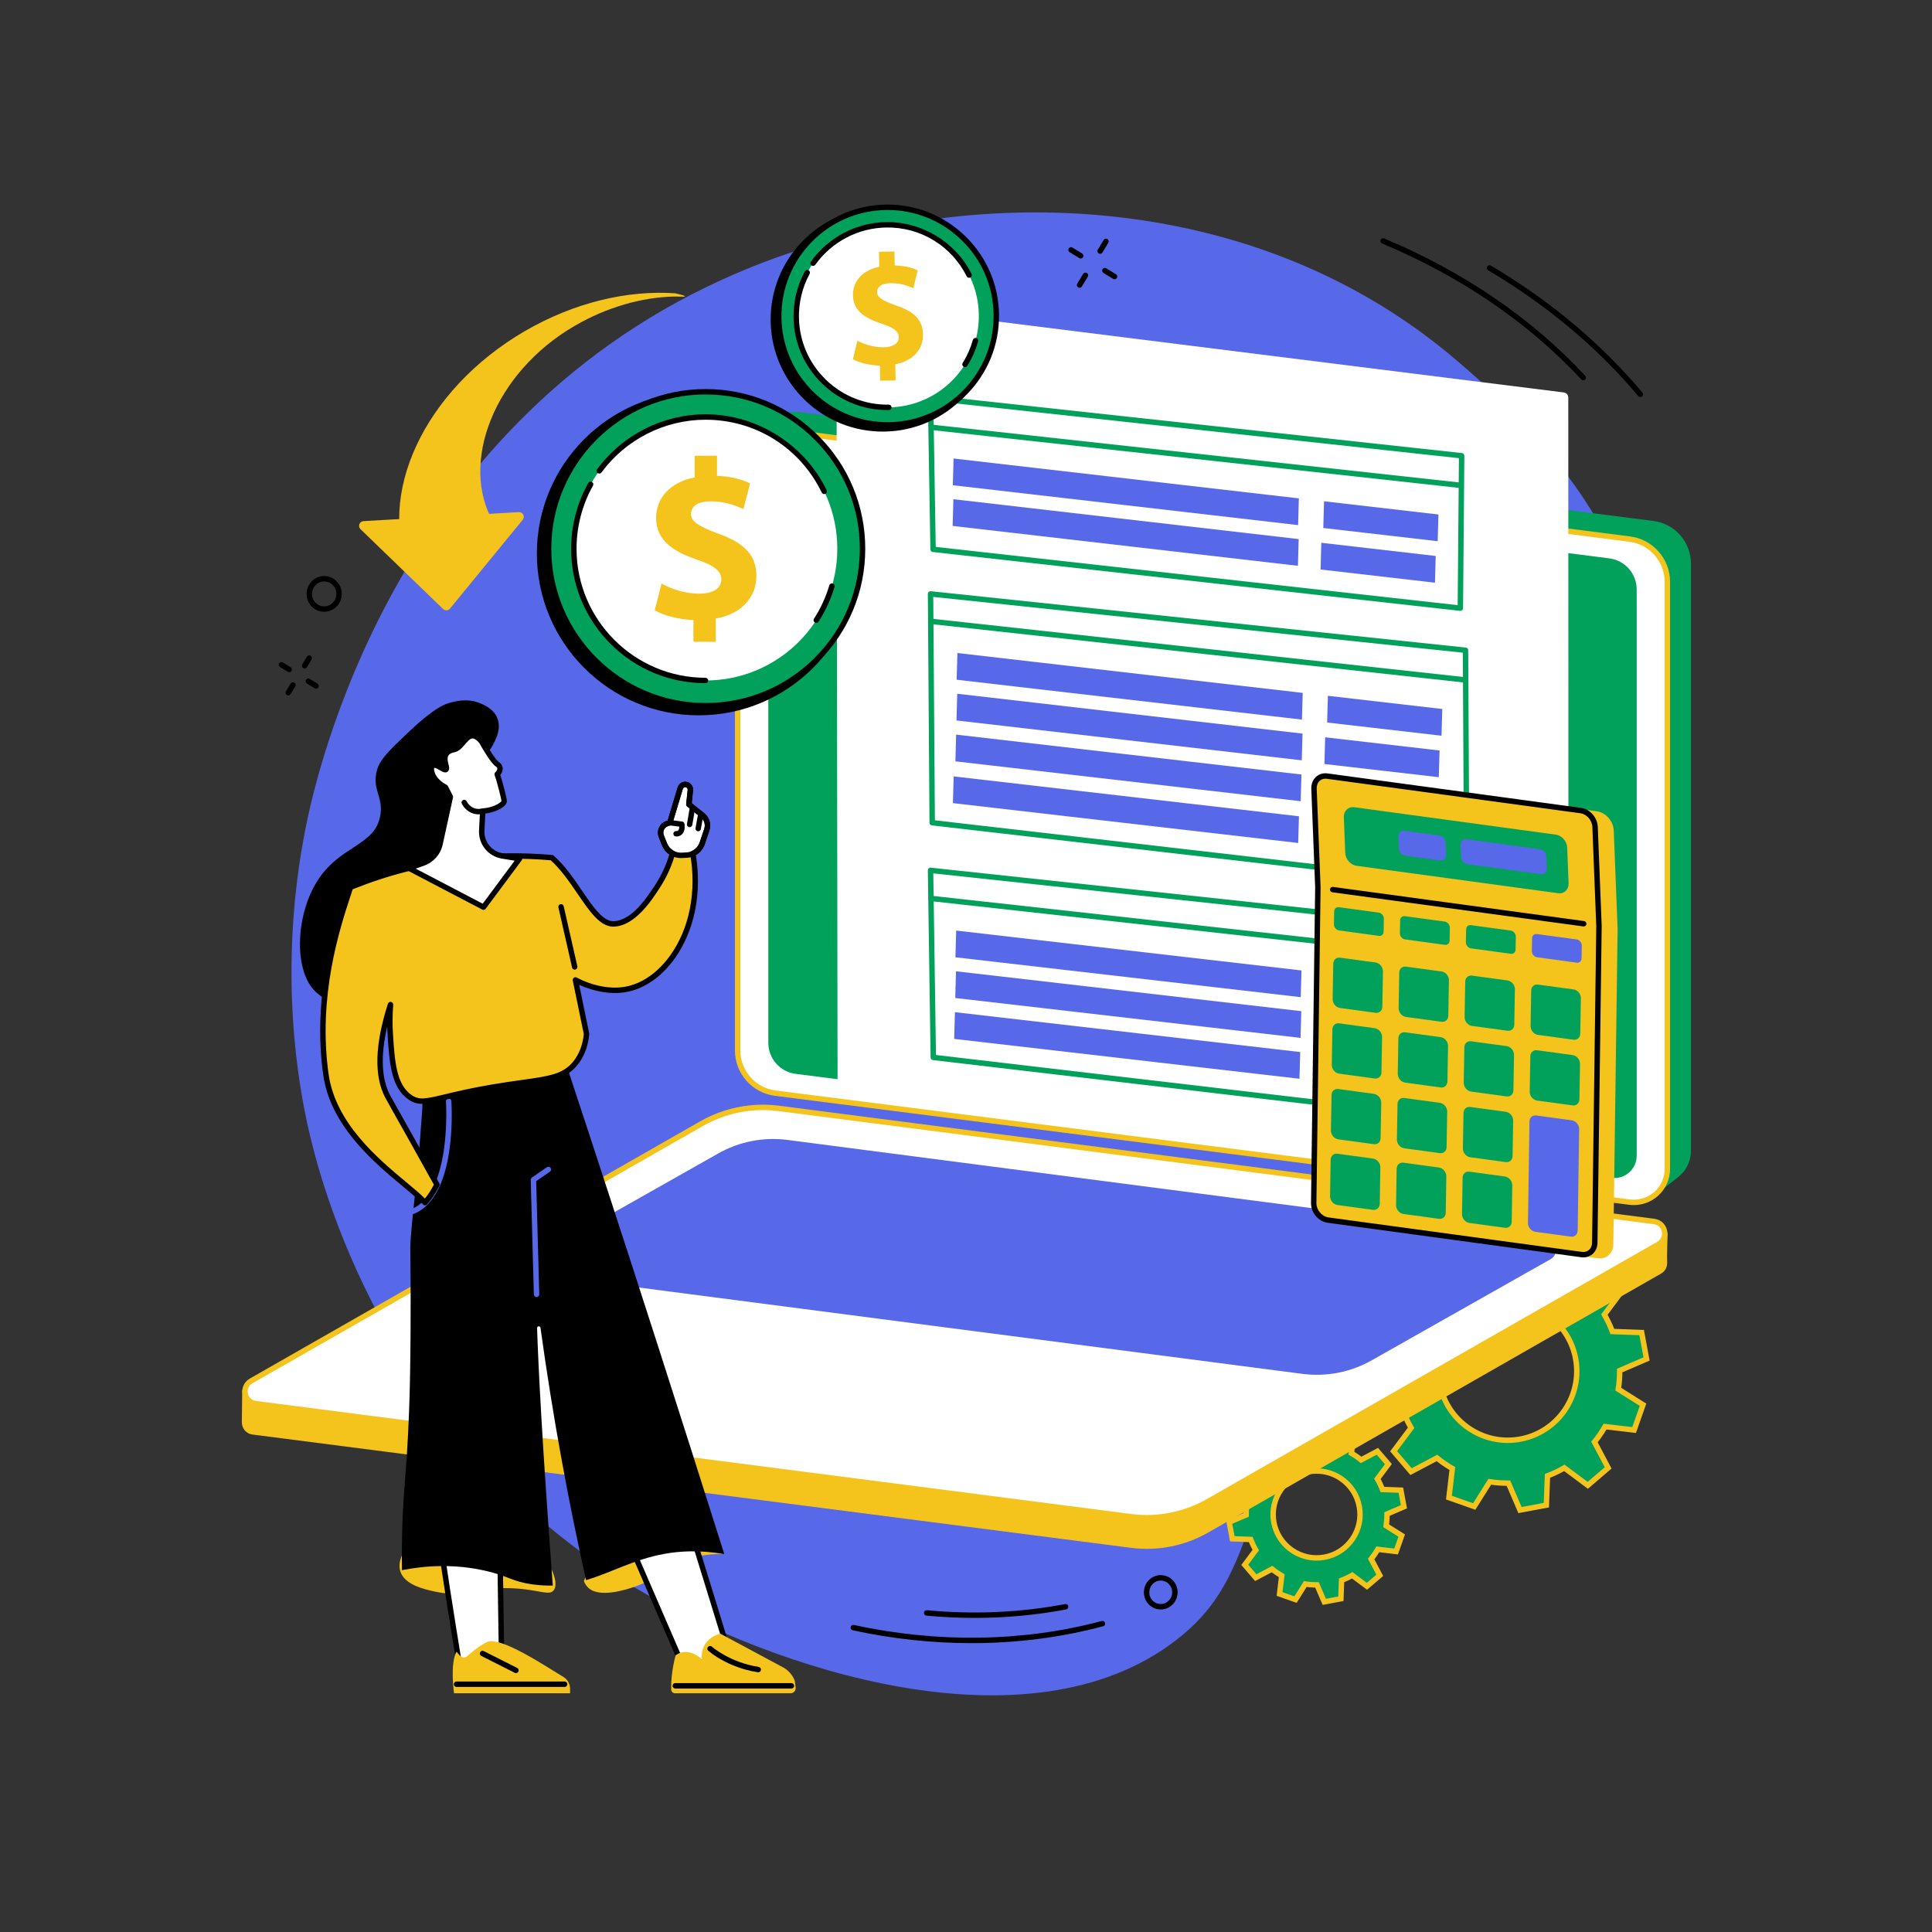<svg xmlns="http://www.w3.org/2000/svg" xmlns:xlink="http://www.w3.org/1999/xlink" width="1200" viewBox="0 0 900 900" height="1200" preserveAspectRatio="xMidYMid meet"><rect x="0" y="0" width="900" height="900" fill="#333333" stroke="none"/><defs><clipPath id="bb1e9ef379"><path d="M 112.27 516 L 777 516 L 777 722 L 112.27 722 Z M 112.27 516 " clip-rule="nonzero"></path></clipPath><clipPath id="6f2d92c860"><path d="M 112.27 514 L 777 514 L 777 709 L 112.27 709 Z M 112.27 514 " clip-rule="nonzero"></path></clipPath></defs><path fill="#5768e8" d="M 678.719 168.02 C 580.934 84.156 439.754 83.176 336.371 130.266 C 182.152 200.512 147.133 361.75 142.418 385.398 C 128.941 452.965 139.488 507.27 143.719 525.984 C 148.688 547.969 178.496 669.68 295.277 739.285 C 360.164 777.953 479.18 816.797 547.68 764.195 C 577.691 741.152 579.098 715.082 600.617 656.156 C 674.148 454.785 778.805 428.09 769.836 320.312 C 763.188 240.461 700.711 186.875 678.719 168.02 " fill-opacity="1" fill-rule="nonzero"></path><path fill="#01a15b" d="M 617.027 725.391 C 606.043 727.438 595.473 720.195 593.422 709.211 C 591.375 698.223 598.617 687.656 609.605 685.605 C 620.59 683.559 631.16 690.801 633.211 701.785 C 635.258 712.773 628.012 723.34 617.027 725.391 Z M 654.012 701.906 L 652.57 694.176 L 643.996 693.855 C 643.336 692.129 642.551 690.473 641.637 688.91 L 646.762 682.039 L 641.652 676.066 L 634.059 680.078 C 632.645 678.922 631.137 677.891 629.547 676.984 L 630.555 668.457 L 623.141 665.84 L 618.574 673.102 C 616.789 672.812 614.961 672.676 613.113 672.688 L 609.723 664.801 L 601.996 666.242 L 601.672 674.824 C 599.945 675.477 598.289 676.262 596.73 677.176 L 589.855 672.051 L 583.883 677.16 L 587.895 684.754 C 586.742 686.168 585.711 687.676 584.801 689.266 L 576.273 688.262 L 573.656 695.672 L 580.918 700.238 C 580.629 702.027 580.492 703.852 580.504 705.699 L 572.617 709.09 L 574.059 716.82 L 582.641 717.141 C 583.293 718.871 584.082 720.523 584.996 722.086 L 579.871 728.957 L 584.98 734.93 L 592.57 730.918 C 593.984 732.074 595.496 733.105 597.086 734.012 L 596.078 742.539 L 603.488 745.156 L 608.055 737.895 C 609.844 738.184 611.668 738.32 613.516 738.312 L 616.906 746.195 L 624.637 744.754 L 624.961 736.176 C 626.688 735.52 628.34 734.734 629.902 733.82 L 636.777 738.945 L 642.746 733.836 L 638.734 726.242 C 639.887 724.828 640.926 723.32 641.828 721.73 L 650.359 722.734 L 652.973 715.324 L 645.711 710.758 C 646.004 708.977 646.137 707.145 646.129 705.297 L 654.012 701.906 " fill-opacity="1" fill-rule="nonzero"></path><path fill="#f4c41d" d="M 613.355 686.52 C 612.188 686.52 611.012 686.625 609.832 686.844 C 599.551 688.762 592.742 698.695 594.66 708.98 C 596.578 719.266 606.512 726.07 616.793 724.152 C 621.777 723.223 626.094 720.41 628.965 716.23 C 631.828 712.051 632.895 707.004 631.965 702.02 C 631.035 697.035 628.227 692.715 624.047 689.852 C 620.848 687.656 617.148 686.52 613.355 686.52 Z M 613.305 726.996 C 603.16 726.996 594.109 719.77 592.18 709.441 C 590.008 697.785 597.719 686.539 609.371 684.367 C 615.016 683.312 620.73 684.52 625.473 687.77 C 630.203 691.016 633.391 695.91 634.445 701.559 C 635.504 707.203 634.289 712.918 631.043 717.656 C 627.793 722.391 622.902 725.578 617.254 726.633 C 615.93 726.879 614.605 726.996 613.305 726.996 Z M 614.34 737.043 L 617.668 744.773 L 623.414 743.699 L 623.727 735.293 L 624.508 734.996 C 626.176 734.367 627.773 733.602 629.266 732.73 L 629.984 732.309 L 636.723 737.336 L 641.16 733.535 L 637.227 726.094 L 637.758 725.445 C 638.859 724.09 639.859 722.629 640.73 721.105 L 641.145 720.383 L 649.5 721.363 L 651.449 715.855 L 644.328 711.383 L 644.465 710.555 C 644.738 708.855 644.875 707.086 644.867 705.309 L 644.855 704.469 L 652.586 701.145 L 651.516 695.398 L 643.105 695.086 L 642.812 694.305 C 642.18 692.637 641.422 691.043 640.547 689.547 L 640.121 688.828 L 645.148 682.09 L 641.348 677.652 L 633.906 681.586 L 633.258 681.055 C 631.902 679.949 630.445 678.949 628.922 678.078 L 628.191 677.668 L 629.18 669.309 L 623.668 667.367 L 619.195 674.48 L 618.375 674.344 C 616.668 674.07 614.922 673.941 613.121 673.953 L 612.281 673.953 L 608.961 666.223 L 603.219 667.297 L 602.898 675.707 L 602.117 676.004 C 600.453 676.633 598.855 677.395 597.363 678.266 L 596.641 678.688 L 589.906 673.664 L 585.465 677.465 L 589.398 684.906 L 588.871 685.551 C 587.762 686.914 586.758 688.371 585.895 689.891 L 585.48 690.617 L 577.121 689.633 L 575.18 695.145 L 582.297 699.613 L 582.164 700.441 C 581.887 702.145 581.75 703.91 581.766 705.691 L 581.77 706.527 L 574.039 709.852 L 575.113 715.598 L 583.52 715.914 L 583.816 716.695 C 584.441 718.359 585.207 719.957 586.082 721.449 L 586.5 722.172 L 581.477 728.906 L 585.281 733.344 L 592.719 729.414 L 593.367 729.941 C 594.727 731.047 596.188 732.047 597.703 732.918 L 598.434 733.332 L 597.445 741.688 L 602.957 743.633 L 607.43 736.516 L 608.254 736.652 C 609.957 736.93 611.715 737.051 613.504 737.047 Z M 616.148 747.621 L 612.68 739.566 C 611.332 739.543 609.992 739.441 608.684 739.266 L 604.02 746.68 L 594.707 743.395 L 595.73 734.684 C 594.586 733.996 593.488 733.234 592.43 732.422 L 584.676 736.516 L 578.25 729.016 L 583.488 721.992 C 582.848 720.836 582.273 719.621 581.766 718.371 L 573.004 718.043 L 571.191 708.336 L 579.246 704.867 C 579.27 703.52 579.367 702.18 579.551 700.871 L 572.133 696.207 L 575.418 686.895 L 584.129 687.918 C 584.816 686.777 585.574 685.672 586.395 684.617 L 582.297 676.859 L 589.797 670.438 L 596.82 675.676 C 597.977 675.035 599.195 674.457 600.438 673.953 L 600.773 665.188 L 610.484 663.379 L 613.941 671.434 C 615.297 671.453 616.637 671.555 617.945 671.734 L 622.609 664.32 L 631.922 667.602 L 630.891 676.312 C 632.035 677.004 633.141 677.762 634.195 678.578 L 641.949 674.48 L 648.375 681.984 L 643.137 689.008 C 643.777 690.164 644.355 691.375 644.867 692.625 L 653.625 692.953 L 655.438 702.664 L 647.383 706.129 C 647.359 707.48 647.258 708.82 647.082 710.129 L 654.496 714.793 L 651.207 724.105 L 642.5 723.078 C 641.809 724.223 641.047 725.328 640.234 726.383 L 644.336 734.141 L 636.828 740.559 L 629.809 735.324 C 628.648 735.965 627.438 736.539 626.184 737.047 L 625.859 745.809 L 616.148 747.621 " fill-opacity="1" fill-rule="nonzero"></path><path fill="#01a15b" d="M 708.254 670.383 C 690.797 673.641 674 662.129 670.742 644.664 C 667.484 627.203 679 610.406 696.461 607.152 C 713.922 603.895 730.715 615.41 733.977 632.867 C 737.23 650.332 725.715 667.125 708.254 670.383 Z M 767.039 633.059 L 764.742 620.773 L 751.109 620.266 C 750.07 617.516 748.816 614.887 747.367 612.406 L 755.52 601.48 L 747.395 591.988 L 735.324 598.367 C 733.074 596.531 730.676 594.887 728.152 593.453 L 729.75 579.898 L 717.969 575.742 L 710.719 587.277 C 707.875 586.82 704.98 586.602 702.039 586.621 L 696.645 574.09 L 684.367 576.379 L 683.855 590.016 C 681.105 591.055 678.48 592.305 676 593.754 L 665.07 585.609 L 655.582 593.734 L 661.957 605.801 C 660.125 608.051 658.48 610.449 657.043 612.969 L 643.484 611.375 L 639.332 623.156 L 650.875 630.406 C 650.414 633.246 650.191 636.145 650.215 639.086 L 637.676 644.477 L 639.973 656.762 L 653.602 657.27 C 654.645 660.02 655.895 662.648 657.348 665.129 L 649.195 676.055 L 657.324 685.543 L 669.391 679.164 C 671.641 681 674.043 682.645 676.562 684.082 L 674.965 697.637 L 686.75 701.793 L 694 690.254 C 696.836 690.715 699.742 690.934 702.676 690.91 L 708.07 703.449 L 720.352 701.156 L 720.863 687.52 C 723.613 686.48 726.238 685.23 728.723 683.777 L 739.645 691.926 L 749.133 683.801 L 742.754 671.734 C 744.59 669.484 746.234 667.086 747.672 664.562 L 761.23 666.16 L 765.383 654.379 L 753.848 647.129 C 754.305 644.289 754.527 641.387 754.504 638.449 L 767.039 633.059 " fill-opacity="1" fill-rule="nonzero"></path><path fill="#f4c41d" d="M 702.371 607.863 C 700.5 607.863 698.598 608.031 696.691 608.391 C 679.945 611.516 668.859 627.688 671.98 644.434 C 675.109 661.184 691.281 672.27 708.023 669.141 C 724.773 666.02 735.855 649.848 732.738 633.102 C 729.965 618.258 716.953 607.863 702.371 607.863 Z M 702.348 672.191 C 686.57 672.195 672.5 660.949 669.508 644.898 C 666.121 626.777 678.113 609.289 696.23 605.91 C 714.352 602.535 731.836 614.52 735.215 632.637 C 738.598 650.754 726.605 668.242 708.488 671.621 C 706.426 672.008 704.371 672.191 702.348 672.191 Z M 703.504 689.645 L 708.832 702.02 L 719.133 700.102 L 719.641 686.637 L 720.418 686.34 C 723.102 685.324 725.68 684.094 728.082 682.688 L 728.805 682.266 L 739.59 690.312 L 747.551 683.496 L 741.254 671.582 L 741.781 670.938 C 743.566 668.75 745.18 666.395 746.578 663.938 L 746.992 663.215 L 760.375 664.789 L 763.859 654.91 L 752.469 647.75 L 752.602 646.926 C 753.051 644.18 753.262 641.328 753.242 638.457 L 753.238 637.621 L 765.617 632.297 L 763.691 621.996 L 750.227 621.492 L 749.93 620.711 C 748.914 618.027 747.688 615.445 746.281 613.043 L 745.855 612.32 L 753.906 601.535 L 747.094 593.574 L 735.176 599.871 L 734.527 599.344 C 732.34 597.559 729.984 595.945 727.531 594.547 L 726.805 594.137 L 728.387 580.75 L 718.504 577.266 L 711.34 588.656 L 710.52 588.523 C 707.766 588.078 704.934 587.863 702.051 587.883 L 701.211 587.891 L 695.891 575.512 L 685.59 577.434 L 685.086 590.898 L 684.301 591.195 C 681.621 592.207 679.043 593.434 676.633 594.848 L 675.918 595.266 L 665.129 587.223 L 657.172 594.035 L 663.465 605.949 L 662.941 606.598 C 661.152 608.789 659.539 611.141 658.141 613.594 L 657.727 614.32 L 644.34 612.746 L 640.859 622.625 L 652.254 629.781 L 652.117 630.609 C 651.668 633.355 651.453 636.203 651.473 639.074 L 651.484 639.914 L 639.102 645.238 L 641.027 655.535 L 654.492 656.039 L 654.789 656.824 C 655.805 659.508 657.031 662.09 658.438 664.488 L 658.863 665.211 L 650.812 676 L 657.625 683.957 L 669.539 677.66 L 670.191 678.188 C 672.383 679.977 674.738 681.586 677.188 682.988 L 677.914 683.402 L 676.336 696.781 L 686.219 700.27 L 693.379 688.875 L 694.199 689.008 C 696.953 689.453 699.793 689.664 702.668 689.648 Z M 707.312 704.871 L 701.852 692.172 C 699.41 692.152 696.984 691.969 694.629 691.625 L 687.273 703.32 L 673.594 698.492 L 675.215 684.758 C 673.141 683.531 671.141 682.164 669.25 680.672 L 657.02 687.129 L 647.586 676.105 L 655.84 665.039 C 654.676 662.961 653.633 660.77 652.73 658.5 L 638.914 657.984 L 636.254 643.719 L 648.953 638.254 C 648.977 635.812 649.156 633.391 649.496 631.031 L 637.809 623.684 L 642.633 610 L 656.371 611.621 C 657.594 609.547 658.965 607.551 660.457 605.66 L 653.996 593.43 L 665.016 583.992 L 676.086 592.25 C 678.164 591.078 680.359 590.035 682.629 589.137 L 683.145 575.324 L 697.406 572.664 L 702.871 585.363 C 705.305 585.379 707.73 585.566 710.094 585.906 L 717.438 574.215 L 731.121 579.043 L 729.504 592.777 C 731.582 594.004 733.578 595.375 735.473 596.867 L 747.695 590.406 L 757.129 601.426 L 748.875 612.492 C 750.043 614.574 751.09 616.766 751.988 619.031 L 765.805 619.551 L 768.461 633.816 L 755.766 639.277 C 755.746 641.719 755.562 644.141 755.223 646.5 L 766.91 653.848 L 762.086 667.531 L 748.348 665.914 C 747.121 667.988 745.75 669.988 744.262 671.879 L 750.723 684.102 L 739.699 693.539 L 728.633 685.281 C 726.555 686.453 724.363 687.496 722.094 688.395 L 721.574 702.211 L 707.312 704.871 " fill-opacity="1" fill-rule="nonzero"></path><path fill="#000000" d="M 538.578 736.742 C 535.875 737.953 534.648 741.195 535.836 743.961 C 536.418 745.312 537.48 746.344 538.828 746.867 C 540.145 747.375 541.574 747.34 542.859 746.762 C 545.566 745.547 546.793 742.305 545.602 739.539 C 545.02 738.191 543.957 737.156 542.613 736.633 C 541.301 736.125 539.867 736.16 538.578 736.742 Z M 540.723 749.746 C 539.773 749.746 538.828 749.57 537.918 749.215 C 535.934 748.449 534.375 746.938 533.523 744.961 C 531.785 740.938 533.594 736.215 537.543 734.441 C 539.453 733.582 541.578 733.527 543.527 734.285 C 545.508 735.055 547.066 736.562 547.918 738.539 C 549.656 742.562 547.848 747.281 543.895 749.059 C 542.879 749.52 541.801 749.746 540.723 749.746 " fill-opacity="1" fill-rule="nonzero"></path><path fill="#000000" d="M 148.223 270.195 L 148.23 270.195 Z M 151.012 270.855 C 150.238 270.855 149.465 271.02 148.738 271.348 C 145.867 272.637 144.562 276.074 145.828 279.016 C 146.445 280.445 147.574 281.539 149.004 282.094 C 150.398 282.637 151.918 282.598 153.285 281.984 C 156.16 280.695 157.465 277.254 156.195 274.316 C 155.578 272.887 154.449 271.789 153.02 271.234 C 152.367 270.98 151.691 270.855 151.012 270.855 Z M 151.016 284.996 C 150.027 284.996 149.039 284.812 148.09 284.445 C 146.027 283.645 144.402 282.07 143.516 280.012 C 141.703 275.812 143.582 270.895 147.707 269.047 C 149.695 268.152 151.906 268.098 153.934 268.883 C 156 269.688 157.625 271.262 158.512 273.32 C 160.324 277.512 158.441 282.434 154.32 284.285 C 153.262 284.758 152.141 284.996 151.016 284.996 " fill-opacity="1" fill-rule="nonzero"></path><path fill="#000000" d="M 503.426 120.418 C 503.199 120.418 502.973 120.359 502.77 120.234 L 498.258 117.465 C 497.668 117.102 497.48 116.328 497.844 115.734 C 498.207 115.137 498.984 114.957 499.574 115.316 L 504.086 118.078 C 504.68 118.441 504.863 119.223 504.5 119.816 C 504.262 120.203 503.852 120.418 503.426 120.418 " fill-opacity="1" fill-rule="nonzero"></path><path fill="#000000" d="M 519.195 130.086 C 518.973 130.086 518.746 130.027 518.543 129.898 L 514.031 127.137 C 513.441 126.773 513.254 125.996 513.617 125.402 C 513.98 124.809 514.758 124.625 515.352 124.984 L 519.859 127.75 C 520.449 128.117 520.641 128.891 520.273 129.48 C 520.039 129.875 519.625 130.086 519.195 130.086 " fill-opacity="1" fill-rule="nonzero"></path><path fill="#000000" d="M 502.906 134.047 C 502.684 134.047 502.453 133.988 502.254 133.867 C 501.652 133.504 501.461 132.727 501.824 132.129 L 504.562 127.609 C 504.926 127.012 505.695 126.82 506.293 127.184 C 506.891 127.543 507.078 128.32 506.723 128.914 L 503.98 133.438 C 503.746 133.828 503.328 134.047 502.906 134.047 " fill-opacity="1" fill-rule="nonzero"></path><path fill="#000000" d="M 512.477 118.219 C 512.254 118.219 512.031 118.164 511.828 118.035 C 511.23 117.676 511.039 116.902 511.398 116.305 L 514.133 111.781 C 514.496 111.184 515.27 110.996 515.867 111.355 C 516.465 111.715 516.648 112.492 516.297 113.086 L 513.555 117.613 C 513.32 118 512.902 118.219 512.477 118.219 " fill-opacity="1" fill-rule="nonzero"></path><path fill="#000000" d="M 134.707 313.129 C 134.48 313.129 134.254 313.07 134.047 312.945 L 130.477 310.754 C 129.879 310.391 129.695 309.613 130.059 309.02 C 130.422 308.426 131.199 308.242 131.793 308.602 L 135.367 310.797 C 135.961 311.16 136.148 311.934 135.781 312.531 C 135.543 312.914 135.129 313.129 134.707 313.129 " fill-opacity="1" fill-rule="nonzero"></path><path fill="#000000" d="M 147.215 320.801 C 146.988 320.801 146.762 320.742 146.555 320.617 L 142.984 318.422 C 142.391 318.059 142.203 317.285 142.566 316.691 C 142.93 316.098 143.707 315.91 144.301 316.273 L 147.875 318.465 C 148.469 318.828 148.656 319.605 148.289 320.199 C 148.051 320.59 147.637 320.801 147.215 320.801 " fill-opacity="1" fill-rule="nonzero"></path><path fill="#000000" d="M 134.293 323.941 C 134.07 323.941 133.844 323.883 133.641 323.758 C 133.043 323.398 132.855 322.621 133.215 322.031 L 135.383 318.441 C 135.742 317.844 136.52 317.652 137.117 318.016 C 137.711 318.375 137.902 319.148 137.539 319.746 L 135.371 323.336 C 135.133 323.723 134.719 323.941 134.293 323.941 " fill-opacity="1" fill-rule="nonzero"></path><path fill="#000000" d="M 141.887 311.387 C 141.664 311.387 141.438 311.328 141.234 311.207 C 140.637 310.844 140.449 310.07 140.809 309.473 L 142.977 305.887 C 143.34 305.293 144.113 305.102 144.711 305.461 C 145.305 305.82 145.496 306.598 145.137 307.191 L 142.965 310.777 C 142.73 311.172 142.312 311.387 141.887 311.387 " fill-opacity="1" fill-rule="nonzero"></path><path fill="#000000" d="M 452.559 765.438 C 434.242 765.438 415.652 763.441 397.238 759.441 C 396.555 759.293 396.125 758.625 396.27 757.945 C 396.418 757.262 397.09 756.832 397.77 756.98 C 436.938 765.477 476.867 764.84 513.246 755.125 C 513.918 754.945 514.609 755.348 514.793 756.016 C 514.969 756.691 514.57 757.379 513.898 757.562 C 494.25 762.805 473.582 765.438 452.559 765.438 " fill-opacity="1" fill-rule="nonzero"></path><path fill="#000000" d="M 454.055 753.68 C 446.594 753.68 439.086 753.328 431.543 752.621 C 430.848 752.559 430.34 751.941 430.402 751.25 C 430.469 750.559 431.078 750.047 431.777 750.109 C 453.688 752.16 475.352 751.199 496.176 747.242 C 496.855 747.113 497.52 747.562 497.652 748.25 C 497.777 748.934 497.328 749.59 496.648 749.723 C 482.762 752.359 468.504 753.68 454.055 753.68 " fill-opacity="1" fill-rule="nonzero"></path><path fill="#000000" d="M 764.113 184.938 C 763.758 184.938 763.398 184.785 763.148 184.488 C 744.086 161.801 720.562 142.09 693.227 125.895 C 692.629 125.539 692.43 124.766 692.785 124.168 C 693.145 123.57 693.914 123.375 694.512 123.727 C 722.09 140.066 745.832 159.961 765.078 182.867 C 765.527 183.398 765.461 184.191 764.922 184.641 C 764.688 184.84 764.402 184.938 764.113 184.938 " fill-opacity="1" fill-rule="nonzero"></path><path fill="#000000" d="M 737.555 177.164 C 737.215 177.164 736.879 177.027 736.633 176.762 C 711.781 150.117 680.562 128.809 643.828 113.418 C 643.184 113.145 642.883 112.406 643.152 111.766 C 643.418 111.121 644.164 110.82 644.801 111.09 C 681.867 126.621 713.383 148.133 738.477 175.039 C 738.953 175.551 738.922 176.348 738.418 176.824 C 738.172 177.055 737.867 177.164 737.555 177.164 " fill-opacity="1" fill-rule="nonzero"></path><path fill="#01a15b" d="M 771.332 556.293 L 372.145 500.777 C 362.121 499.5 354.613 490.969 354.613 480.867 L 349.137 202.43 C 349.137 202.43 358.234 195.871 363.391 193.355 C 366.016 192.078 369.039 191.516 372.184 191.918 L 770.184 242.672 C 780.199 243.953 787.715 252.48 787.715 262.586 L 787.715 536.062 C 787.715 540.953 785.48 545.266 782.02 548.113 C 778.836 550.73 771.332 556.293 771.332 556.293 " fill-opacity="1" fill-rule="nonzero"></path><path fill="#ffffff" d="M 759.152 559.988 L 361.152 509.234 C 351.129 507.957 343.617 499.426 343.617 489.324 L 343.617 215.848 C 343.617 206.449 351.867 199.188 361.188 200.375 L 759.184 251.129 C 769.211 252.41 776.719 260.941 776.719 271.039 L 776.719 544.52 C 776.719 553.914 768.473 561.18 759.152 559.988 " fill-opacity="1" fill-rule="nonzero"></path><path fill="#f4c41d" d="M 759.309 558.742 C 763.395 559.254 767.504 558 770.598 555.277 C 773.684 552.559 775.457 548.637 775.457 544.52 L 775.457 271.043 C 775.457 261.598 768.395 253.574 759.027 252.379 L 361.031 201.625 C 356.941 201.102 352.832 202.363 349.738 205.082 C 346.652 207.809 344.879 211.73 344.879 215.844 L 344.879 489.32 C 344.879 498.766 351.941 506.789 361.309 507.98 Z M 761.121 561.375 C 760.414 561.375 759.699 561.332 758.992 561.242 L 360.992 510.484 C 350.367 509.129 342.355 500.035 342.355 489.32 L 342.355 215.844 C 342.355 211.004 344.438 206.395 348.074 203.191 C 351.707 199.996 356.551 198.512 361.348 199.125 L 759.348 249.883 C 769.973 251.234 777.98 260.332 777.98 271.043 L 777.98 544.52 C 777.98 549.359 775.895 553.969 772.266 557.168 C 769.168 559.898 765.203 561.375 761.121 561.375 " fill-opacity="1" fill-rule="nonzero"></path><path fill="#01a15b" d="M 750.691 548.715 L 370.66 500.25 C 363.375 499.32 357.91 493.121 357.91 485.77 L 357.91 221.977 C 357.91 215.699 363.422 210.848 369.648 211.645 L 749.676 260.109 C 756.969 261.035 762.43 267.242 762.43 274.586 L 762.43 538.383 C 762.43 544.66 756.918 549.512 750.691 548.715 " fill-opacity="1" fill-rule="nonzero"></path><g clip-path="url(#bb1e9ef379)"><path fill="#f4c41d" d="M 526.961 721.051 L 117.633 668.262 C 114.426 667.848 112.621 665.168 112.66 662.484 C 112.691 660.633 112.84 647.605 112.84 647.605 L 329.273 523.875 C 340.117 517.684 354.148 515.289 366.535 516.875 L 770.695 569.012 C 773.121 569.324 775.215 570.902 776.176 573.16 L 776.828 574.684 C 776.828 574.684 776.477 585.551 776.621 588.086 C 776.73 590.074 775.84 592.117 773.758 593.309 L 562.758 713.949 C 551.914 720.145 539.348 722.637 526.961 721.051 " fill-opacity="1" fill-rule="nonzero"></path></g><path fill="#ffffff" d="M 167.977 660.176 L 119.094 653.863 C 113.68 653.168 112.254 645.984 116.996 643.281 L 326.863 523.418 C 337.707 517.223 350.273 514.73 362.66 516.316 L 770.523 569.008 C 775.938 569.699 777.359 576.879 772.617 579.586 L 562.754 699.449 C 551.91 705.645 539.348 708.133 526.957 706.547 L 167.977 660.176 " fill-opacity="1" fill-rule="nonzero"></path><g clip-path="url(#6f2d92c860)"><path fill="#f4c41d" d="M 168.137 658.926 L 527.117 705.301 C 539.152 706.844 551.59 704.375 562.125 698.355 L 771.996 578.492 C 774.035 577.328 774.441 575.297 774.141 573.789 C 773.844 572.277 772.695 570.555 770.363 570.258 L 362.5 517.566 C 350.461 516.027 338.027 518.492 327.488 524.512 L 117.621 644.375 C 115.582 645.539 115.176 647.57 115.473 649.082 C 115.773 650.59 116.926 652.312 119.254 652.609 Z M 534.164 708.266 C 531.703 708.266 529.246 708.113 526.797 707.801 L 118.934 655.113 C 115.922 654.727 113.594 652.551 113 649.574 C 112.41 646.59 113.734 643.691 116.371 642.184 L 326.234 522.324 C 337.246 516.035 350.242 513.457 362.82 515.066 L 770.684 567.754 C 773.695 568.141 776.027 570.316 776.613 573.293 C 777.207 576.277 775.887 579.172 773.246 580.68 L 563.383 700.547 C 554.512 705.613 544.355 708.266 534.164 708.266 " fill-opacity="1" fill-rule="nonzero"></path></g><path fill="#5768e8" d="M 606.816 640.012 L 253.145 593.992 C 248.254 593.363 246.969 586.879 251.25 584.438 L 334.406 537.422 C 344.203 531.828 355.551 529.574 366.738 531.012 L 720.41 577.031 C 725.301 577.656 726.586 584.141 722.301 586.586 L 639.145 633.602 C 629.352 639.195 618 641.445 606.816 640.012 " fill-opacity="1" fill-rule="nonzero"></path><path fill="#ffffff" d="M 730.664 546.945 L 390.172 505.047 L 389.664 143.078 C 389.664 141.645 390.926 140.527 392.352 140.707 L 728.469 182.816 C 729.668 182.969 730.566 183.988 730.566 185.191 L 730.664 546.945 " fill-opacity="1" fill-rule="nonzero"></path><path fill="#01a15b" d="M 435.902 254.766 L 679.039 281.898 L 679.625 213.434 L 434.773 186.793 Z M 680.297 284.566 C 680.246 284.566 680.203 284.566 680.152 284.559 L 434.52 257.148 C 433.891 257.078 433.414 256.551 433.402 255.918 L 432.223 185.402 C 432.223 185.043 432.367 184.695 432.637 184.449 C 432.902 184.207 433.27 184.094 433.621 184.133 L 681.031 211.051 C 681.676 211.121 682.16 211.664 682.156 212.312 L 681.551 283.32 C 681.547 283.676 681.395 284.012 681.129 284.25 C 680.898 284.457 680.598 284.566 680.297 284.566 " fill-opacity="1" fill-rule="nonzero"></path><path fill="#01a15b" d="M 680.328 227.332 C 680.281 227.332 680.238 227.328 680.191 227.324 L 434.637 200.398 C 433.945 200.324 433.445 199.699 433.52 199.008 C 433.594 198.312 434.227 197.816 434.91 197.891 L 680.465 224.816 C 681.16 224.891 681.656 225.516 681.578 226.207 C 681.512 226.852 680.965 227.332 680.328 227.332 " fill-opacity="1" fill-rule="nonzero"></path><path fill="#5768e8" d="M 604.625 263.574 L 443.777 244.996 L 444.125 232.555 L 604.977 251.129 L 604.625 263.574 " fill-opacity="1" fill-rule="nonzero"></path><path fill="#5768e8" d="M 604.707 244.609 L 443.855 226.035 L 444.207 213.59 L 605.059 232.168 L 604.707 244.609 " fill-opacity="1" fill-rule="nonzero"></path><path fill="#5768e8" d="M 669.727 252.113 L 616.441 245.961 L 616.793 233.516 L 670.078 239.672 L 669.727 252.113 " fill-opacity="1" fill-rule="nonzero"></path><path fill="#5768e8" d="M 668.457 271.445 L 615.172 265.289 L 615.523 252.848 L 668.812 258.996 L 668.457 271.445 " fill-opacity="1" fill-rule="nonzero"></path><path fill="#01a15b" d="M 436.012 491.453 L 681.613 520.301 L 680.863 433.34 L 434.766 406.852 Z M 682.883 522.98 C 682.836 522.98 682.785 522.98 682.738 522.977 L 434.613 493.832 C 433.988 493.758 433.508 493.23 433.5 492.594 L 432.223 405.465 C 432.219 405.105 432.371 404.758 432.633 404.516 C 432.902 404.273 433.262 404.152 433.621 404.191 L 682.25 430.953 C 682.887 431.02 683.375 431.555 683.375 432.199 L 684.148 521.711 C 684.148 522.07 683.996 522.418 683.727 522.66 C 683.496 522.867 683.191 522.98 682.883 522.98 " fill-opacity="1" fill-rule="nonzero"></path><path fill="#01a15b" d="M 681.551 447.238 C 681.504 447.238 681.457 447.234 681.406 447.227 L 433.641 419.781 C 432.945 419.703 432.445 419.082 432.52 418.391 C 432.602 417.695 433.234 417.199 433.918 417.273 L 681.688 444.723 C 682.375 444.797 682.879 445.422 682.805 446.113 C 682.73 446.758 682.184 447.238 681.551 447.238 " fill-opacity="1" fill-rule="nonzero"></path><path fill="#5768e8" d="M 605.844 483.48 L 444.996 464.906 L 445.344 452.461 L 606.195 471.039 L 605.844 483.48 " fill-opacity="1" fill-rule="nonzero"></path><path fill="#5768e8" d="M 605.93 464.516 L 445.078 445.941 L 445.43 433.496 L 606.277 452.07 L 605.93 464.516 " fill-opacity="1" fill-rule="nonzero"></path><path fill="#5768e8" d="M 670.949 472.02 L 617.664 465.867 L 618.012 453.422 L 671.301 459.578 L 670.949 472.02 " fill-opacity="1" fill-rule="nonzero"></path><path fill="#5768e8" d="M 669.684 491.348 L 616.398 485.191 L 616.746 472.754 L 670.031 478.906 L 669.684 491.348 " fill-opacity="1" fill-rule="nonzero"></path><path fill="#5768e8" d="M 605.34 502.531 L 444.492 483.957 L 444.84 471.508 L 605.688 490.086 L 605.34 502.531 " fill-opacity="1" fill-rule="nonzero"></path><path fill="#5768e8" d="M 669.176 510.398 L 615.891 504.242 L 616.238 491.801 L 669.527 497.953 L 669.176 510.398 " fill-opacity="1" fill-rule="nonzero"></path><path fill="#01a15b" d="M 435.512 382.125 L 682.016 410.59 L 681.438 304.047 L 434.758 278.066 Z M 683.281 413.27 C 683.234 413.27 683.184 413.266 683.141 413.262 L 434.113 384.504 C 433.477 384.426 433 383.891 432.996 383.258 L 432.227 276.672 C 432.227 276.316 432.371 275.973 432.641 275.73 C 432.906 275.488 433.254 275.375 433.617 275.41 L 682.824 301.66 C 683.457 301.727 683.945 302.266 683.949 302.906 L 684.543 412 C 684.543 412.359 684.391 412.699 684.121 412.945 C 683.891 413.152 683.594 413.27 683.281 413.27 " fill-opacity="1" fill-rule="nonzero"></path><path fill="#01a15b" d="M 682.121 317.941 C 682.078 317.941 682.031 317.938 681.984 317.934 L 433.641 290.707 C 432.949 290.629 432.449 290.008 432.523 289.316 C 432.602 288.625 433.219 288.129 433.914 288.199 L 682.258 315.426 C 682.949 315.504 683.449 316.125 683.375 316.816 C 683.305 317.461 682.758 317.941 682.121 317.941 " fill-opacity="1" fill-rule="nonzero"></path><path fill="#5768e8" d="M 606.414 354.188 L 445.566 335.613 L 445.918 323.172 L 606.766 341.746 L 606.414 354.188 " fill-opacity="1" fill-rule="nonzero"></path><path fill="#5768e8" d="M 606.5 335.223 L 445.648 316.648 L 446.004 304.203 L 606.852 322.777 L 606.5 335.223 " fill-opacity="1" fill-rule="nonzero"></path><path fill="#5768e8" d="M 671.52 342.727 L 618.234 336.574 L 618.586 324.129 L 671.871 330.281 L 671.52 342.727 " fill-opacity="1" fill-rule="nonzero"></path><path fill="#5768e8" d="M 670.254 362.051 L 616.969 355.902 L 617.316 343.461 L 670.602 349.609 L 670.254 362.051 " fill-opacity="1" fill-rule="nonzero"></path><path fill="#5768e8" d="M 605.91 373.234 L 445.062 354.664 L 445.414 342.215 L 606.262 360.793 L 605.91 373.234 " fill-opacity="1" fill-rule="nonzero"></path><path fill="#5768e8" d="M 669.75 381.102 L 616.461 374.949 L 616.812 362.504 L 670.098 368.66 L 669.75 381.102 " fill-opacity="1" fill-rule="nonzero"></path><path fill="#5768e8" d="M 604.746 392.695 L 443.898 374.121 L 444.25 361.68 L 605.102 380.254 L 604.746 392.695 " fill-opacity="1" fill-rule="nonzero"></path><path fill="#5768e8" d="M 668.578 400.57 L 615.289 394.418 L 615.648 381.973 L 668.934 388.129 L 668.578 400.57 " fill-opacity="1" fill-rule="nonzero"></path><path fill="#000000" d="M 220.434 460.457 C 219.922 461.824 219.195 463.098 218.191 464.219 C 215.613 467.09 211.723 468.316 208.027 469.418 C 204.973 470.332 201.875 471.25 198.688 471.277 C 192.387 471.328 186.504 467.891 180.207 467.586 C 175.945 467.383 171.766 468.625 167.559 469.34 C 159.617 470.691 153.258 467.484 147.355 462.285 C 136.898 453.074 137.449 427.188 147.574 410.781 C 158.273 393.449 174.926 394.363 177.234 379.492 C 178.559 370.941 172.926 367.375 175.773 358.258 C 177.262 353.488 181.566 349.387 190.172 341.18 C 201.973 329.93 206.91 328.223 208.621 327.688 C 211.523 326.777 217.402 325.031 223.633 327.586 C 225.504 328.355 230.105 330.242 231.777 334.836 C 233.531 339.656 230.969 344.461 229.574 347.07 C 226.457 352.918 222.484 354.492 220.25 357.234 C 210.234 369.527 229.113 386.93 224.621 414.703 C 223.66 420.66 221.273 426.066 219.727 431.848 C 217.715 439.363 220.84 441.305 221.344 448.059 C 221.652 452.191 221.844 456.695 220.434 460.457 " fill-opacity="1" fill-rule="nonzero"></path><path fill="#f4c41d" d="M 276.688 726.191 L 272.008 736.414 C 272.219 737.285 272.691 738.141 273.633 739.215 C 278.602 744.883 292.062 740.359 295.277 739.285 C 307.105 735.309 308.605 730.406 319.246 726.652 C 326.562 724.074 333.141 723.816 337.395 723.965 C 336.891 722.926 336.012 721.293 334.398 719.836 C 332.098 717.766 328.203 715.695 321.812 715.676 C 309.035 715.645 276.688 726.191 276.688 726.191 " fill-opacity="1" fill-rule="nonzero"></path><path fill="#ffffff" d="M 317.141 773.895 C 317.141 773.895 338.855 782.242 338.832 768.012 C 338.832 767.547 320.992 709.973 320.992 709.973 L 295.43 723.797 L 317.141 773.895 " fill-opacity="1" fill-rule="nonzero"></path><path fill="#000000" d="M 318.082 772.895 C 320.402 773.707 330.391 776.902 335.117 773.652 C 336.742 772.535 337.547 770.738 337.57 768.156 C 336.875 765.578 325.285 728.094 320.238 711.812 L 297.047 724.359 Z M 329.262 777.582 C 323.309 777.582 317.066 775.219 316.688 775.074 C 316.371 774.953 316.117 774.711 315.984 774.398 L 294.273 724.301 C 294.012 723.699 294.254 722.996 294.828 722.688 L 320.391 708.863 C 320.723 708.684 321.117 708.66 321.469 708.805 C 321.816 708.949 322.082 709.238 322.195 709.598 C 340.094 767.355 340.094 767.766 340.094 768.012 C 340.098 771.512 338.902 774.109 336.543 775.73 C 334.551 777.102 331.934 777.582 329.262 777.582 " fill-opacity="1" fill-rule="nonzero"></path><path fill="#f4c41d" d="M 314.465 788.793 L 368.266 788.793 C 369.715 788.793 370.836 787.516 370.648 786.078 L 370.25 783.02 C 369.234 780.305 367.27 778.055 364.715 776.684 L 335.535 761.027 C 335.535 761.027 326.121 763.02 326.934 772.891 C 326.934 772.891 320.598 766.801 314.754 771.066 C 314.754 771.066 312.477 778.652 312.664 787.039 C 312.684 788.016 313.488 788.793 314.465 788.793 " fill-opacity="1" fill-rule="nonzero"></path><path fill="#000000" d="M 353.219 779.02 C 353.152 779.02 353.086 779.016 353.023 779.004 C 338.75 776.766 330.281 769.27 329.93 768.949 C 329.41 768.484 329.367 767.688 329.832 767.172 C 330.297 766.652 331.094 766.609 331.613 767.07 C 331.695 767.148 339.918 774.391 353.414 776.512 C 354.102 776.621 354.57 777.266 354.465 777.953 C 354.363 778.578 353.828 779.02 353.219 779.02 " fill-opacity="1" fill-rule="nonzero"></path><path fill="#000000" d="M 368.68 786.57 L 314.562 786.57 C 313.867 786.57 313.301 786.004 313.301 785.309 C 313.301 784.613 313.867 784.047 314.562 784.047 L 368.68 784.047 C 369.375 784.047 369.938 784.613 369.938 785.309 C 369.938 786.004 369.375 786.57 368.68 786.57 " fill-opacity="1" fill-rule="nonzero"></path><path fill="#f4c41d" d="M 202.391 741.379 C 197.641 740.328 188.523 738.309 186.508 732.082 C 184.984 727.363 188.25 722.457 188.992 721.34 C 198.184 707.535 228.633 703.629 245.871 717.148 C 254.965 724.281 261.125 736.84 257.91 740.852 C 255.953 743.289 251.828 740.953 241.75 740.07 C 222.934 738.418 218.125 744.859 202.391 741.379 " fill-opacity="1" fill-rule="nonzero"></path><path fill="#ffffff" d="M 205.031 715.676 C 204.273 716.156 214.102 776.082 214.102 776.082 L 233.738 778.473 L 232.875 720.742 L 205.031 715.676 " fill-opacity="1" fill-rule="nonzero"></path><path fill="#000000" d="M 215.195 774.941 L 232.457 777.047 L 231.629 721.797 L 206.328 717.195 C 207.008 724.008 211.777 754.094 215.195 774.941 Z M 233.738 779.734 C 233.688 779.734 233.637 779.73 233.586 779.723 L 213.949 777.332 C 213.395 777.266 212.949 776.836 212.859 776.285 C 212.832 776.133 210.371 761.125 208.035 746.254 C 203.18 715.355 203.383 715.227 204.355 714.609 C 204.621 714.441 204.945 714.379 205.254 714.438 L 233.102 719.5 C 233.691 719.609 234.125 720.121 234.133 720.723 L 235 778.457 C 235.004 778.816 234.852 779.168 234.582 779.41 C 234.348 779.621 234.051 779.734 233.738 779.734 " fill-opacity="1" fill-rule="nonzero"></path><path fill="#f4c41d" d="M 265.559 788.793 L 211.516 788.793 C 211.516 788.793 209.523 775.383 212.637 769.414 L 214.32 771.305 C 215.191 772.281 216.691 772.359 217.668 771.484 C 219.816 769.551 223.59 766.41 226.848 764.922 C 233.172 762.039 254.352 776.348 262.465 781.199 C 264.387 782.352 265.559 784.422 265.559 786.66 L 265.559 788.793 " fill-opacity="1" fill-rule="nonzero"></path><path fill="#000000" d="M 263.035 785.84 L 212.656 785.84 C 211.961 785.84 211.398 785.277 211.398 784.578 C 211.398 783.883 211.961 783.316 212.656 783.316 L 263.035 783.316 C 263.73 783.316 264.297 783.883 264.297 784.578 C 264.297 785.277 263.73 785.84 263.035 785.84 " fill-opacity="1" fill-rule="nonzero"></path><path fill="#000000" d="M 240.352 779.379 C 240.16 779.379 239.969 779.34 239.785 779.25 L 224.203 771.387 C 223.582 771.066 223.332 770.312 223.648 769.691 C 223.961 769.066 224.719 768.82 225.34 769.133 L 240.922 776.996 C 241.543 777.309 241.793 778.066 241.48 778.688 C 241.258 779.129 240.812 779.379 240.352 779.379 " fill-opacity="1" fill-rule="nonzero"></path><path fill="#000000" d="M 337.395 723.965 C 327.008 691.016 316.52 658.086 305.934 625.18 C 291.668 580.828 277.223 536.543 262.609 492.32 C 239.914 494.984 189.23 477.766 194.52 500.309 C 197.145 511.484 196.898 513.953 196.621 518.113 C 194.426 550.613 191.023 573.848 191.133 581.973 C 191.227 589.184 191.508 610.828 191.023 640.43 C 190.941 645.262 190.809 650.422 190.59 656.633 C 189.477 687.91 187.383 695.539 187.215 721.016 C 187.191 724.594 187.207 728.062 187.254 731.434 C 198.805 729.172 211.996 728.543 225.988 731.699 C 237.055 734.199 238.305 736.742 248.27 738.086 C 251.543 738.527 254.605 738.68 257.516 738.613 C 252.434 670.91 250.746 635.652 250.195 618.676 C 250.16 617.668 251.641 617.543 251.781 618.539 C 254.539 638.492 257.812 659.125 261.691 680.367 C 265.195 699.59 268.996 718.152 273 736.078 C 284.789 732.602 295.129 726.496 309.207 723.898 C 316.559 722.543 325.945 721.961 337.395 723.965 " fill-opacity="1" fill-rule="nonzero"></path><path fill="#5768e8" d="M 249.945 604.227 C 249.266 604.227 248.703 603.684 248.688 603 L 247.234 549.609 C 247.223 549.18 247.43 548.777 247.781 548.535 L 254.734 543.742 C 255.309 543.348 256.094 543.492 256.488 544.066 C 256.883 544.637 256.742 545.426 256.168 545.82 L 249.773 550.223 L 251.207 602.934 C 251.227 603.629 250.676 604.207 249.98 604.227 C 249.969 604.227 249.957 604.227 249.945 604.227 " fill-opacity="1" fill-rule="nonzero"></path><path fill="#f4c41d" d="M 191.176 444.719 C 181.871 434.25 172.566 423.785 163.262 413.316 C 158.902 427.078 146.227 460.633 151.816 500.512 C 156.094 531.023 189.082 550.301 197.996 560.215 C 200.188 557.75 202.023 554.891 203.547 551.836 C 200.945 547.152 197.047 540.145 192.277 531.621 C 183.156 515.309 181.344 512.199 180.578 510.73 C 175.297 500.688 173.812 482.129 191.176 444.719 " fill-opacity="1" fill-rule="nonzero"></path><path fill="#f4c41d" d="M 190.98 511.121 C 197.441 515.578 202.156 511.051 229.551 506.406 C 251.984 502.605 261.426 503.512 268.074 495.223 C 271.738 490.66 272.867 485.406 273.234 481.652 C 270.828 470.25 268.465 458.723 266.152 447.074 C 262.969 431.051 259.953 415.199 257.098 399.531 C 241.156 398.148 227.594 398.785 217.316 399.859 C 203.914 401.262 193.77 403.648 189.621 404.691 C 179.469 407.234 170.762 410.305 163.262 413.316 C 170.879 424.359 178.496 435.406 186.113 446.453 C 183.699 454.141 180.824 466.492 181.797 481.66 C 182.625 494.547 183.352 505.871 190.98 511.121 " fill-opacity="1" fill-rule="nonzero"></path><path fill="#f4c41d" d="M 313.449 396.938 C 312.367 400.863 310.363 406.551 306.473 412.598 C 302.871 418.191 295.199 430.113 285.902 430.395 C 276.309 430.68 269.301 410.312 257.098 399.531 C 255.527 400.973 246.457 414.973 249.062 432.059 C 252.078 451.824 275.207 463.598 291.168 460.949 C 311.066 457.641 329.062 430.363 322.527 396.328 L 313.449 396.938 " fill-opacity="1" fill-rule="nonzero"></path><path fill="#ffffff" d="M 312.039 383.246 L 316.883 367.145 C 317.219 366.027 318.305 365.312 319.469 365.445 C 320.785 365.59 321.734 366.773 321.594 368.09 L 320.902 374.691 L 327.32 379.84 C 329.297 381.422 330.074 384.07 329.266 386.473 L 327.129 392.816 C 326.055 395.988 323.145 398.188 319.793 398.344 L 317.539 398.457 C 314.062 398.621 310.867 396.566 309.578 393.344 L 308.062 389.543 C 307.109 387.156 308.363 384.465 310.801 383.66 L 312.039 383.246 " fill-opacity="1" fill-rule="nonzero"></path><path fill="#000000" d="M 312.039 383.246 L 312.047 383.246 Z M 319.191 366.688 C 318.688 366.688 318.238 367.02 318.09 367.508 L 313.246 383.609 C 313.129 384 312.824 384.316 312.434 384.441 L 311.199 384.852 C 310.352 385.137 309.676 385.734 309.301 386.543 C 308.926 387.348 308.902 388.246 309.23 389.074 L 310.75 392.875 C 311.84 395.598 314.531 397.328 317.477 397.195 L 319.734 397.086 C 322.586 396.949 325.02 395.113 325.934 392.414 L 328.07 386.066 C 328.707 384.18 328.09 382.07 326.531 380.824 L 320.113 375.676 C 319.777 375.41 319.602 374.988 319.648 374.559 L 320.34 367.957 C 320.406 367.332 319.949 366.766 319.324 366.695 C 319.281 366.691 319.238 366.688 319.191 366.688 Z M 317.145 399.723 C 313.312 399.723 309.84 397.395 308.41 393.809 L 306.891 390.012 C 306.297 388.531 306.344 386.926 307.016 385.48 C 307.676 384.055 308.91 382.953 310.402 382.461 L 311.02 382.254 L 315.676 366.781 C 316.188 365.078 317.84 363.988 319.609 364.191 C 321.605 364.414 323.059 366.227 322.848 368.223 L 322.227 374.141 L 328.109 378.855 C 330.488 380.766 331.434 383.988 330.461 386.871 L 328.324 393.219 C 327.074 396.91 323.754 399.422 319.852 399.605 L 317.598 399.715 C 317.445 399.719 317.297 399.723 317.145 399.723 " fill-opacity="1" fill-rule="nonzero"></path><path fill="#ffffff" d="M 312.039 383.246 L 317.617 383.957 C 317.617 383.957 318.441 388.492 314.93 388.402 L 312.039 383.246 " fill-opacity="1" fill-rule="nonzero"></path><path fill="#000000" d="M 315.027 389.668 C 314.984 389.668 314.941 389.664 314.895 389.664 C 314.199 389.645 313.648 389.066 313.668 388.371 C 313.684 387.676 314.25 387.121 314.957 387.141 C 315.613 387.148 315.859 386.949 315.996 386.793 C 316.328 386.406 316.434 385.691 316.438 385.078 L 311.879 384.496 C 311.188 384.41 310.699 383.777 310.789 383.086 C 310.875 382.395 311.508 381.902 312.199 381.996 L 317.777 382.707 C 318.32 382.773 318.758 383.191 318.855 383.73 C 318.914 384.035 319.355 386.746 317.91 388.434 C 317.426 389 316.535 389.668 315.027 389.668 " fill-opacity="1" fill-rule="nonzero"></path><path fill="#ffffff" d="M 322.617 376.082 L 321.254 384.066 L 322.617 376.082 " fill-opacity="1" fill-rule="nonzero"></path><path fill="#000000" d="M 321.258 385.328 C 321.188 385.328 321.117 385.324 321.043 385.309 C 320.355 385.191 319.895 384.543 320.012 383.855 L 321.375 375.871 C 321.492 375.184 322.148 374.723 322.832 374.84 C 323.516 374.957 323.977 375.605 323.863 376.293 L 322.5 384.281 C 322.395 384.891 321.863 385.328 321.258 385.328 " fill-opacity="1" fill-rule="nonzero"></path><path fill="#ffffff" d="M 326.395 379.645 L 325.25 385.984 L 326.395 379.645 " fill-opacity="1" fill-rule="nonzero"></path><path fill="#000000" d="M 325.25 387.25 C 325.176 387.25 325.102 387.242 325.023 387.227 C 324.34 387.102 323.883 386.449 324.008 385.766 L 325.156 379.418 C 325.277 378.734 325.941 378.281 326.621 378.402 C 327.305 378.527 327.762 379.18 327.637 379.867 L 326.488 386.207 C 326.379 386.82 325.848 387.25 325.25 387.25 " fill-opacity="1" fill-rule="nonzero"></path><path fill="#000000" d="M 267.719 451.672 C 267.145 451.672 266.625 451.273 266.492 450.688 L 260.133 422.715 C 259.977 422.031 260.402 421.359 261.082 421.203 C 261.762 421.051 262.438 421.477 262.59 422.156 L 268.949 450.133 C 269.105 450.809 268.68 451.484 268 451.641 C 267.906 451.66 267.812 451.672 267.719 451.672 " fill-opacity="1" fill-rule="nonzero"></path><path fill="#5768e8" d="M 192.371 565.531 C 191.875 565.531 191.402 565.23 191.203 564.742 C 190.941 564.094 191.254 563.363 191.898 563.102 C 210.52 555.547 207.766 513.465 207.734 513.039 C 207.688 512.344 208.211 511.738 208.902 511.691 C 209.578 511.629 210.203 512.164 210.25 512.859 C 210.379 514.664 213.148 557.203 192.844 565.438 C 192.691 565.5 192.531 565.531 192.371 565.531 " fill-opacity="1" fill-rule="nonzero"></path><path fill="#000000" d="M 164.281 414.266 C 163.965 415.254 163.609 416.336 163.227 417.512 C 158.273 432.613 147.977 464.035 153.066 500.34 C 156.281 523.25 176.156 539.805 189.309 550.762 C 192.758 553.629 195.797 556.168 197.945 558.328 C 199.461 556.457 200.863 554.289 202.117 551.863 C 199.523 547.191 195.75 540.41 191.18 532.238 C 186.465 523.805 183.703 518.902 182.027 515.93 C 180.434 513.102 179.84 512.043 179.457 511.316 C 174.188 501.289 174.605 486.57 180.711 467.586 C 180.906 466.973 181.531 466.609 182.156 466.734 C 182.785 466.855 183.219 467.434 183.168 468.074 C 182.809 472.582 182.77 477.129 183.059 481.578 C 183.871 494.242 184.574 505.176 191.695 510.086 C 195.359 512.613 198.363 511.887 207.281 509.754 C 212.391 508.527 219.391 506.852 229.34 505.164 C 234.559 504.281 239.047 503.652 243.008 503.102 C 255.852 501.309 262.297 500.41 267.09 494.434 C 269.793 491.07 271.43 486.793 271.961 481.719 C 270.398 474.309 268.715 466.137 266.816 456.754 C 266.723 456.273 266.91 455.785 267.297 455.492 C 267.688 455.199 268.207 455.16 268.641 455.383 C 276.023 459.258 284.16 460.832 290.961 459.703 C 298.918 458.375 306.52 453.105 312.371 444.852 C 321.215 432.371 324.547 415.23 321.508 397.832 C 321.406 397.266 321.703 396.699 322.23 396.465 C 323.98 395.676 325.332 394.199 325.934 392.41 L 328.07 386.066 C 328.707 384.18 328.09 382.074 326.531 380.824 L 320.113 375.676 C 319.777 375.41 319.602 374.988 319.648 374.559 L 320.34 367.957 C 320.406 367.332 319.949 366.766 319.324 366.695 C 318.777 366.629 318.25 366.973 318.09 367.508 L 313.246 383.609 C 313.129 384 312.824 384.316 312.434 384.441 L 311.195 384.852 C 310.352 385.137 309.676 385.734 309.301 386.543 C 308.926 387.348 308.902 388.246 309.23 389.074 L 310.75 392.875 C 311.348 394.371 312.461 395.617 313.887 396.379 C 314.406 396.664 314.664 397.27 314.5 397.84 C 312.93 403.344 310.586 408.539 307.531 413.281 C 303.758 419.148 295.902 431.352 285.938 431.656 C 285.855 431.656 285.773 431.66 285.691 431.66 C 279.492 431.66 274.656 424.57 269.07 416.379 C 265.453 411.074 261.363 405.078 256.57 400.754 C 243.504 399.641 230.344 399.77 217.449 401.113 C 208.051 402.098 198.535 403.758 189.926 405.914 C 181.441 408.035 173.047 410.773 164.281 414.266 Z M 197.996 561.48 C 197.637 561.48 197.297 561.324 197.059 561.059 C 195.039 558.812 191.637 555.984 187.695 552.699 C 174.246 541.496 153.918 524.562 150.57 500.691 C 145.398 463.809 155.82 432.004 160.828 416.727 C 161.285 415.332 161.699 414.066 162.059 412.934 C 162.172 412.574 162.441 412.285 162.793 412.148 C 171.863 408.504 180.539 405.66 189.312 403.465 C 198.035 401.281 207.676 399.602 217.188 398.605 C 230.379 397.227 243.844 397.117 257.207 398.273 C 257.477 398.301 257.734 398.406 257.934 398.59 C 263.094 403.145 267.375 409.418 271.152 414.957 C 276.336 422.559 280.824 429.133 285.699 429.133 C 285.754 429.133 285.809 429.133 285.863 429.133 C 294.5 428.871 301.867 417.422 305.41 411.918 C 308.16 407.645 310.309 402.988 311.805 398.062 C 310.285 397.016 309.098 395.535 308.41 393.809 L 306.891 390.012 C 306.301 388.531 306.344 386.922 307.016 385.48 C 307.688 384.035 308.887 382.961 310.402 382.461 L 311.02 382.254 L 315.676 366.781 C 316.188 365.078 317.84 363.988 319.609 364.191 C 321.605 364.414 323.059 366.227 322.848 368.223 L 322.227 374.141 L 328.109 378.855 C 330.488 380.766 331.434 383.988 330.461 386.871 L 328.324 393.219 C 327.602 395.355 326.102 397.168 324.145 398.312 C 327.027 416.059 323.504 433.504 314.43 446.312 C 308.188 455.117 300 460.754 291.375 462.191 C 284.758 463.293 277.02 462.043 269.797 458.758 C 271.504 467.176 273.035 474.602 274.473 481.391 C 274.496 481.52 274.504 481.648 274.492 481.777 C 273.934 487.426 272.105 492.219 269.059 496.016 C 263.637 502.77 256.434 503.777 243.359 505.602 C 239.414 506.148 234.941 506.773 229.762 507.652 C 219.898 509.324 212.945 510.988 207.867 512.207 C 198.66 514.41 194.852 515.324 190.262 512.164 C 182.133 506.559 181.395 495.055 180.539 481.742 C 180.461 480.559 180.41 479.367 180.379 478.176 C 177.234 491.766 177.668 502.492 181.691 510.145 C 182.055 510.84 182.691 511.965 184.227 514.691 C 185.898 517.664 188.66 522.57 193.379 531.008 C 198.145 539.527 202.047 546.539 204.648 551.223 C 204.852 551.586 204.863 552.027 204.676 552.398 C 203.004 555.742 201.074 558.656 198.938 561.055 C 198.699 561.324 198.355 561.477 197.996 561.48 " fill-opacity="1" fill-rule="nonzero"></path><path fill="#ffffff" d="M 233.977 398.723 C 228.23 397.781 224.109 392.676 224.414 386.871 L 224.883 377.848 C 230.336 377.426 234.875 374.828 234.863 373.109 C 234.855 372.266 232.855 364.074 231.605 360.684 C 232.66 359.824 233.945 357.461 231.668 356.012 C 229.391 354.566 224.277 345.348 224.277 345.348 C 217.969 338.023 216.148 348.344 211.434 349.203 C 208.176 349.797 206.402 351.777 207.637 356.035 C 208.867 360.297 206.523 358.16 204.125 356.945 C 201.723 355.73 200.09 356.676 201.406 360.547 C 202.727 364.418 207.523 366.742 207.523 366.742 L 209.797 371.203 L 205.004 393.129 C 204.098 397.273 201.113 400.66 197.113 402.082 L 190.504 404.434 L 225.227 422.59 L 242 400.031 L 233.977 398.723 " fill-opacity="1" fill-rule="nonzero"></path><path fill="#000000" d="M 193.648 404.656 L 224.859 420.973 L 239.75 400.945 L 233.773 399.965 C 227.383 398.918 222.816 393.262 223.152 386.805 L 223.625 377.781 C 223.656 377.152 224.156 376.641 224.789 376.59 C 230.121 376.176 233.426 373.82 233.605 373.078 C 233.539 372.27 231.656 364.469 230.422 361.125 C 230.234 360.617 230.391 360.047 230.809 359.707 C 231.25 359.352 231.703 358.602 231.672 358.02 C 231.656 357.789 231.574 357.449 230.992 357.078 C 228.621 355.57 224.258 347.895 223.242 346.07 C 222.035 344.695 220.996 343.996 220.152 343.996 C 220.152 343.996 220.152 343.996 220.148 343.996 C 219.02 343.996 217.887 345.305 216.691 346.691 C 215.332 348.27 213.793 350.055 211.66 350.445 C 210.289 350.691 209.363 351.195 208.902 351.938 C 208.387 352.773 208.367 354.035 208.848 355.688 C 209.281 357.184 209.543 358.684 208.539 359.469 C 207.469 360.305 206.156 359.547 204.766 358.742 C 204.375 358.516 203.965 358.281 203.555 358.07 C 202.75 357.664 202.332 357.695 202.262 357.727 C 202.273 357.727 201.969 358.277 202.602 360.141 C 203.543 362.906 206.871 365.023 208.074 365.609 C 208.32 365.727 208.523 365.926 208.648 366.168 L 210.922 370.629 C 211.055 370.887 211.094 371.188 211.031 371.469 L 206.234 393.398 C 205.23 397.996 201.977 401.688 197.535 403.273 Z M 225.227 423.852 C 225.027 423.852 224.828 423.801 224.645 423.707 L 189.922 405.555 C 189.477 405.324 189.211 404.848 189.246 404.352 C 189.281 403.848 189.609 403.418 190.082 403.25 L 196.688 400.895 C 200.305 399.609 202.953 396.605 203.773 392.859 L 208.469 371.375 L 206.586 367.676 C 205.328 366.988 201.465 364.629 200.215 360.953 C 199.379 358.5 199.52 356.773 200.625 355.812 C 201.18 355.328 202.449 354.688 204.691 355.82 C 205.148 356.051 205.598 356.312 206.027 356.559 C 206.184 356.648 206.367 356.754 206.551 356.859 C 206.516 356.719 206.477 356.562 206.422 356.387 C 205.738 354.023 205.852 352.078 206.762 350.609 C 207.609 349.234 209.105 348.344 211.207 347.961 C 212.465 347.73 213.641 346.367 214.781 345.043 C 216.297 343.289 217.863 341.477 220.148 341.477 C 220.152 341.477 220.152 341.477 220.152 341.477 C 221.805 341.477 223.469 342.469 225.234 344.52 C 225.289 344.586 225.34 344.656 225.383 344.734 C 227.441 348.445 230.961 354.07 232.344 354.949 C 233.781 355.863 234.141 357.043 234.188 357.871 C 234.258 359.051 233.73 360.191 233.055 361.012 C 234.258 364.605 236.117 372.02 236.125 373.098 C 236.145 375.836 231.047 378.324 226.086 378.988 L 225.672 386.938 C 225.402 392.105 229.059 396.641 234.18 397.477 L 242.203 398.785 C 242.637 398.859 243 399.152 243.168 399.559 C 243.332 399.965 243.273 400.43 243.012 400.785 L 226.238 423.344 C 225.996 423.672 225.613 423.852 225.227 423.852 " fill-opacity="1" fill-rule="nonzero"></path><path fill="#000000" d="M 222.922 379.348 C 218.648 379.348 215.996 376.254 215.109 374.359 C 214.816 373.723 215.086 372.977 215.719 372.68 C 216.352 372.383 217.098 372.66 217.395 373.285 C 217.488 373.484 219.625 377.805 224.594 376.621 C 225.277 376.457 225.949 376.879 226.109 377.559 C 226.273 378.234 225.852 378.914 225.176 379.078 C 224.383 379.262 223.629 379.348 222.922 379.348 " fill-opacity="1" fill-rule="nonzero"></path><path fill="#000000" d="M 400.816 257.906 C 400.793 299.531 367.031 333.25 325.41 333.227 C 283.785 333.199 250.066 299.438 250.094 257.82 C 250.117 216.195 283.879 182.477 325.5 182.504 C 367.121 182.523 400.84 216.289 400.816 257.906 " fill-opacity="1" fill-rule="nonzero"></path><path fill="#01a15b" d="M 401.805 255.668 C 401.781 296.055 369.02 328.773 328.637 328.75 C 288.25 328.73 255.527 295.969 255.551 255.582 C 255.578 215.195 288.336 182.477 328.723 182.5 C 369.109 182.523 401.832 215.285 401.805 255.668 " fill-opacity="1" fill-rule="nonzero"></path><path fill="#000000" d="M 328.68 183.758 C 289.07 183.758 256.84 215.969 256.812 255.582 C 256.793 295.207 289.008 327.461 328.637 327.488 C 328.648 327.488 328.668 327.488 328.68 327.488 C 347.859 327.488 365.891 320.027 379.465 306.469 C 393.047 292.906 400.531 274.863 400.543 255.668 C 400.555 236.473 393.09 218.422 379.527 204.836 C 365.961 191.258 347.918 183.773 328.723 183.758 C 328.707 183.758 328.691 183.758 328.68 183.758 Z M 328.68 330.012 C 328.664 330.012 328.648 330.012 328.633 330.012 C 287.617 329.988 254.27 296.598 254.293 255.582 C 254.316 214.582 287.688 181.238 328.68 181.238 C 328.695 181.238 328.707 181.238 328.723 181.238 C 348.594 181.25 367.27 188.996 381.309 203.055 C 395.352 217.117 403.074 235.801 403.066 255.668 C 403.055 275.539 395.305 294.215 381.246 308.254 C 367.199 322.281 348.531 330.012 328.68 330.012 " fill-opacity="1" fill-rule="nonzero"></path><path fill="#ffffff" d="M 390.047 255.66 C 390.027 289.551 362.535 317.012 328.645 316.992 C 294.75 316.969 267.293 289.477 267.312 255.586 C 267.332 221.695 294.824 194.234 328.719 194.258 C 362.609 194.273 390.07 221.77 390.047 255.66 " fill-opacity="1" fill-rule="nonzero"></path><path fill="#000000" d="M 380.246 290.164 C 380.012 290.164 379.773 290.098 379.566 289.961 C 378.98 289.582 378.812 288.805 379.191 288.219 C 382.312 283.391 384.715 278.16 386.336 272.656 C 386.535 271.992 387.238 271.609 387.898 271.805 C 388.57 272.004 388.949 272.703 388.758 273.371 C 387.066 279.102 384.559 284.559 381.309 289.586 C 381.066 289.957 380.66 290.164 380.246 290.164 " fill-opacity="1" fill-rule="nonzero"></path><path fill="#000000" d="M 383.934 230.152 C 383.465 230.152 383.016 229.891 382.797 229.441 C 372.66 208.531 351.938 195.535 328.715 195.523 C 328.703 195.523 328.691 195.523 328.68 195.523 C 309.613 195.523 291.492 204.703 280.195 220.094 C 279.781 220.652 278.992 220.777 278.43 220.363 C 277.871 219.953 277.75 219.164 278.16 218.602 C 289.934 202.566 308.816 192.996 328.68 192.996 C 328.691 192.996 328.703 192.996 328.719 192.996 C 352.547 193.012 374.664 206.883 385.066 228.344 C 385.371 228.965 385.109 229.719 384.48 230.023 C 384.305 230.113 384.117 230.152 383.934 230.152 " fill-opacity="1" fill-rule="nonzero"></path><path fill="#000000" d="M 328.641 318.254 C 311.914 318.242 296.188 311.719 284.367 299.887 C 272.547 288.047 266.039 272.316 266.051 255.586 C 266.055 244.863 268.82 234.277 274.047 224.984 C 274.387 224.375 275.156 224.16 275.762 224.5 C 276.371 224.844 276.586 225.609 276.242 226.219 C 271.23 235.141 268.578 245.297 268.574 255.59 C 268.555 288.734 295.5 315.715 328.641 315.734 C 329.34 315.734 329.902 316.297 329.902 316.992 C 329.902 317.688 329.34 318.254 328.641 318.254 " fill-opacity="1" fill-rule="nonzero"></path><path fill="#f4c41d" d="M 323.023 298.953 L 323.031 288.863 C 315.914 288.539 309.012 286.629 304.98 284.289 L 308.172 271.863 C 312.629 274.309 318.895 276.543 325.797 276.547 C 331.852 276.551 335.992 274.215 335.996 269.965 C 336 265.934 332.602 263.383 324.746 260.723 C 313.383 256.895 305.637 251.582 305.641 241.277 C 305.648 231.934 312.234 224.609 323.602 222.387 L 323.605 212.297 L 334.016 212.301 L 334.008 221.648 C 341.121 221.969 345.902 223.465 349.406 225.164 L 346.316 237.16 C 343.555 235.992 338.672 233.547 331.027 233.543 C 324.125 233.539 321.895 236.508 321.891 239.484 C 321.891 242.984 325.605 245.219 334.629 248.621 C 347.262 253.09 352.359 258.934 352.352 268.492 C 352.344 277.941 345.648 286.008 333.438 288.129 L 333.43 298.957 L 323.023 298.953 " fill-opacity="1" fill-rule="nonzero"></path><path fill="#000000" d="M 463.461 148.066 C 463.871 176.914 440.828 200.633 411.988 201.047 C 383.145 201.457 359.426 178.418 359.012 149.574 C 358.598 120.734 381.641 97.016 410.484 96.602 C 439.324 96.184 463.043 119.23 463.461 148.066 " fill-opacity="1" fill-rule="nonzero"></path><path fill="#01a15b" d="M 464.117 146.512 C 464.52 174.5 442.16 197.512 414.172 197.918 C 386.188 198.316 363.172 175.957 362.773 147.973 C 362.367 119.984 384.73 96.973 412.715 96.566 C 440.699 96.164 463.715 118.527 464.117 146.512 " fill-opacity="1" fill-rule="nonzero"></path><path fill="#000000" d="M 413.465 97.82 C 413.219 97.82 412.977 97.828 412.734 97.828 C 385.488 98.223 363.641 120.711 364.031 147.957 C 364.426 175.195 386.895 197.066 414.156 196.656 C 441.402 196.258 463.25 173.773 462.855 146.531 C 462.668 133.328 457.348 120.996 447.879 111.797 C 438.59 102.77 426.391 97.82 413.465 97.82 Z M 413.434 199.18 C 385.137 199.184 361.918 176.371 361.512 147.988 C 361.098 119.352 384.062 95.719 412.699 95.309 C 426.539 95.113 439.688 100.32 449.641 109.992 C 459.59 119.656 465.18 132.621 465.379 146.492 C 465.789 175.125 442.828 198.762 414.191 199.176 C 413.941 199.18 413.688 199.18 413.434 199.18 " fill-opacity="1" fill-rule="nonzero"></path><path fill="#ffffff" d="M 455.969 146.629 C 456.309 170.117 437.543 189.426 414.059 189.766 C 390.57 190.105 371.258 171.344 370.918 147.855 C 370.578 124.367 389.348 105.055 412.832 104.719 C 436.32 104.379 455.633 123.145 455.969 146.629 " fill-opacity="1" fill-rule="nonzero"></path><path fill="#000000" d="M 449.527 171.023 C 449.301 171.023 449.066 170.957 448.863 170.828 C 448.27 170.461 448.09 169.68 448.457 169.09 C 450.551 165.75 452.148 162.129 453.203 158.336 C 453.391 157.668 454.086 157.273 454.762 157.461 C 455.43 157.652 455.82 158.348 455.633 159.016 C 454.512 163.039 452.816 166.879 450.598 170.434 C 450.359 170.812 449.945 171.023 449.527 171.023 " fill-opacity="1" fill-rule="nonzero"></path><path fill="#000000" d="M 451.457 129.402 C 450.996 129.402 450.547 129.152 450.328 128.711 C 443.152 114.457 428.789 105.723 412.852 105.977 C 399.754 106.164 387.395 112.66 379.793 123.348 C 379.391 123.918 378.602 124.051 378.035 123.645 C 377.465 123.242 377.332 122.453 377.734 121.887 C 385.805 110.543 398.918 103.656 412.816 103.457 C 429.445 103.219 445.086 112.688 452.578 127.578 C 452.895 128.199 452.641 128.957 452.02 129.27 C 451.84 129.359 451.645 129.402 451.457 129.402 " fill-opacity="1" fill-rule="nonzero"></path><path fill="#000000" d="M 413.426 191.035 C 401.969 191.035 391.164 186.652 382.93 178.648 C 374.539 170.496 369.828 159.566 369.656 147.875 C 369.551 140.371 371.371 132.945 374.926 126.395 C 375.258 125.777 376.027 125.555 376.637 125.891 C 377.25 126.219 377.477 126.98 377.145 127.598 C 373.793 133.773 372.074 140.77 372.18 147.836 C 372.336 158.863 376.781 169.16 384.684 176.84 C 392.59 184.523 403.016 188.652 414.039 188.508 C 414.773 188.5 415.305 189.055 415.316 189.75 C 415.324 190.445 414.766 191.02 414.074 191.027 C 413.855 191.035 413.641 191.035 413.426 191.035 " fill-opacity="1" fill-rule="nonzero"></path><path fill="#f4c41d" d="M 409.977 177.32 L 409.879 170.332 C 404.941 170.184 400.137 168.926 397.32 167.352 L 399.402 158.707 C 402.52 160.355 406.883 161.836 411.664 161.77 C 415.859 161.707 418.707 160.047 418.664 157.105 C 418.625 154.305 416.242 152.574 410.773 150.812 C 402.855 148.277 397.434 144.68 397.332 137.539 C 397.238 131.066 401.73 125.922 409.582 124.262 L 409.477 117.27 L 416.688 117.164 L 416.785 123.641 C 421.715 123.789 425.047 124.773 427.488 125.918 L 425.473 134.262 C 423.547 133.48 420.141 131.836 414.844 131.914 C 410.059 131.98 408.543 134.062 408.57 136.125 C 408.609 138.555 411.207 140.062 417.496 142.328 C 426.297 145.289 429.887 149.289 429.98 155.914 C 430.078 162.461 425.52 168.121 417.078 169.715 L 417.188 177.219 L 409.977 177.32 " fill-opacity="1" fill-rule="nonzero"></path><path fill="#f4c41d" d="M 206.398 283.695 L 167.945 246.523 C 166.574 245.199 167.434 242.871 169.34 242.762 L 241.688 238.566 C 243.594 238.453 244.719 240.66 243.508 242.137 L 209.617 283.508 C 208.805 284.5 207.32 284.586 206.398 283.695 " fill-opacity="1" fill-rule="nonzero"></path><path fill="#f4c41d" d="M 317.152 138.168 C 317.375 138.207 322.723 138.48 314.586 136.633 C 292.512 135.09 267.609 140.801 244.453 154.27 C 197.32 181.707 174.574 231.328 191.57 267.43 L 229.973 243.59 C 213.785 215.781 230.125 173.676 267.664 151.824 C 282.785 143.023 298.914 138.539 313.84 138.141 L 317.152 138.168 " fill-opacity="1" fill-rule="nonzero"></path><path fill="#f4c41d" d="M 743.867 377.934 L 628.074 362.191 C 623.891 361.621 620.641 364.727 620.812 369.129 L 622.59 414.348 C 622.598 414.496 622.598 414.645 622.598 414.793 L 620.629 560.973 C 620.57 565.508 624.172 569.816 628.52 570.406 L 744.293 586.152 C 748.312 586.695 751.496 583.844 751.555 579.652 L 753.543 432.84 C 753.543 432.691 753.543 432.547 753.535 432.398 L 751.75 386.934 C 751.578 382.531 748.047 378.504 743.867 377.934 " fill-opacity="1" fill-rule="nonzero"></path><path fill="#f4c41d" d="M 736.379 377.602 L 618.254 361.535 C 614.719 361.059 611.969 363.688 612.113 367.414 L 613.914 413.273 L 611.977 560.379 C 611.93 564.219 614.977 567.867 618.656 568.363 L 736.758 584.422 C 740.156 584.887 742.855 582.469 742.902 578.918 L 744.867 431.469 L 743.047 385.215 C 742.902 381.488 739.914 378.074 736.379 377.602 " fill-opacity="1" fill-rule="nonzero"></path><path fill="#000000" d="M 617.438 362.738 C 616.406 362.738 615.465 363.09 614.746 363.738 C 613.805 364.602 613.316 365.883 613.371 367.359 L 615.176 413.219 L 613.238 560.395 C 613.195 563.621 615.762 566.699 618.832 567.117 L 736.93 583.172 C 738.172 583.344 739.336 583.027 740.195 582.285 C 741.113 581.496 741.625 580.293 741.645 578.906 L 743.605 431.453 L 741.789 385.262 C 741.668 382.129 739.16 379.25 736.207 378.848 L 618.09 362.785 C 617.867 362.758 617.648 362.738 617.438 362.738 Z M 737.582 585.742 C 737.258 585.742 736.93 585.719 736.59 585.672 L 618.492 569.613 C 614.145 569.023 610.66 564.875 610.719 560.363 L 612.652 413.254 L 610.855 367.461 C 610.77 365.262 611.57 363.219 613.051 361.875 C 614.48 360.574 616.398 360.008 618.426 360.289 L 736.547 376.348 C 740.656 376.906 744.141 380.863 744.309 385.168 L 746.129 431.422 L 744.168 578.938 C 744.141 581.059 743.312 582.926 741.844 584.195 C 740.664 585.207 739.184 585.742 737.582 585.742 " fill-opacity="1" fill-rule="nonzero"></path><path fill="#000000" d="M 737.754 431.578 C 737.699 431.578 737.641 431.574 737.586 431.566 L 620.645 415.664 C 619.953 415.57 619.469 414.934 619.562 414.242 C 619.66 413.555 620.301 413.074 620.98 413.164 L 737.926 429.07 C 738.617 429.16 739.098 429.797 739.008 430.484 C 738.922 431.117 738.379 431.578 737.754 431.578 " fill-opacity="1" fill-rule="nonzero"></path><path fill="#01a15b" d="M 630.867 376.039 L 724.785 388.812 C 727.578 389.188 729.938 391.883 730.051 394.828 L 730.711 411.453 C 730.824 414.395 728.648 416.473 725.855 416.098 L 631.938 403.324 C 629.145 402.945 626.781 400.25 626.664 397.309 L 626.008 380.684 C 625.895 377.734 628.07 375.664 630.867 376.039 " fill-opacity="1" fill-rule="nonzero"></path><path fill="#5768e8" d="M 683.117 390.934 L 717.398 395.594 C 718.961 395.805 720.277 397.312 720.344 398.953 L 720.566 404.625 C 720.625 406.27 719.414 407.43 717.855 407.215 L 683.574 402.559 C 682.008 402.344 680.695 400.84 680.629 399.199 L 680.406 393.527 C 680.344 391.879 681.559 390.719 683.117 390.934 " fill-opacity="1" fill-rule="nonzero"></path><path fill="#5768e8" d="M 654.145 386.992 L 670.453 389.211 C 672.012 389.426 673.328 390.926 673.395 392.574 L 673.617 398.242 C 673.68 399.887 672.465 401.047 670.906 400.836 L 654.598 398.617 C 653.039 398.406 651.719 396.898 651.656 395.258 L 651.434 389.586 C 651.371 387.941 652.582 386.785 654.145 386.992 " fill-opacity="1" fill-rule="nonzero"></path><path fill="#01a15b" d="M 673.879 534.355 L 674.164 517.855 C 674.195 515.883 672.625 513.992 670.73 513.734 L 654.176 511.484 C 652.438 511.246 651.047 512.48 651.016 514.305 L 650.73 530.797 C 650.699 532.777 652.27 534.664 654.168 534.922 L 670.715 537.168 C 672.465 537.41 673.848 536.172 673.879 534.355 " fill-opacity="1" fill-rule="nonzero"></path><path fill="#01a15b" d="M 704.617 538.531 L 704.891 522.039 C 704.93 520.059 703.359 518.172 701.457 517.914 L 684.91 515.664 C 683.164 515.43 681.777 516.664 681.75 518.48 L 681.469 534.977 C 681.434 536.957 683.004 538.84 684.902 539.098 L 701.449 541.352 C 703.195 541.586 704.582 540.352 704.617 538.531 " fill-opacity="1" fill-rule="nonzero"></path><path fill="#01a15b" d="M 673.48 564.941 L 673.754 547.996 C 673.789 546.016 672.215 544.133 670.32 543.875 L 653.773 541.625 C 652.02 541.391 650.633 542.625 650.605 544.445 L 650.336 561.398 C 650.305 563.371 651.871 565.258 653.773 565.516 L 670.32 567.762 C 672.066 568.004 673.453 566.766 673.48 564.941 " fill-opacity="1" fill-rule="nonzero"></path><path fill="#01a15b" d="M 704.211 569.125 L 704.48 552.18 C 704.516 550.199 702.941 548.316 701.051 548.059 L 684.5 545.809 C 682.75 545.57 681.363 546.809 681.336 548.629 L 681.062 565.574 C 681.031 567.555 682.602 569.438 684.5 569.695 L 701.051 571.945 C 702.793 572.18 704.18 570.945 704.211 569.125 " fill-opacity="1" fill-rule="nonzero"></path><path fill="#01a15b" d="M 643.539 499.582 L 643.82 483.086 C 643.859 481.105 642.285 479.223 640.383 478.965 L 623.836 476.711 C 622.094 476.477 620.707 477.711 620.676 479.527 L 620.395 496.023 C 620.359 498.004 621.93 499.891 623.828 500.148 L 640.375 502.398 C 642.121 502.633 643.508 501.398 643.539 499.582 " fill-opacity="1" fill-rule="nonzero"></path><path fill="#01a15b" d="M 674.273 503.758 L 674.559 487.266 C 674.594 485.285 673.016 483.398 671.125 483.137 L 654.574 480.891 C 652.828 480.656 651.441 481.891 651.406 483.703 L 651.129 500.203 C 651.098 502.184 652.668 504.066 654.566 504.324 L 671.109 506.578 C 672.855 506.812 674.246 505.578 674.273 503.758 " fill-opacity="1" fill-rule="nonzero"></path><path fill="#01a15b" d="M 705.012 507.938 L 705.293 491.441 C 705.328 489.465 703.758 487.578 701.855 487.32 L 685.309 485.07 C 683.562 484.828 682.176 486.066 682.148 487.887 L 681.863 504.379 C 681.828 506.359 683.402 508.246 685.301 508.504 L 701.848 510.754 C 703.594 510.992 704.98 509.758 705.012 507.938 " fill-opacity="1" fill-rule="nonzero"></path><path fill="#01a15b" d="M 735.75 512.113 L 736.031 495.621 C 736.062 493.641 734.492 491.758 732.594 491.492 L 716.043 489.246 C 714.301 489.012 712.91 490.242 712.887 492.066 L 712.602 508.559 C 712.566 510.539 714.141 512.426 716.035 512.684 L 732.582 514.934 C 734.332 515.168 735.715 513.934 735.75 512.113 " fill-opacity="1" fill-rule="nonzero"></path><path fill="#01a15b" d="M 643.945 468.984 L 644.23 452.488 C 644.262 450.512 642.684 448.629 640.793 448.363 L 624.242 446.117 C 622.496 445.883 621.113 447.117 621.074 448.934 L 620.797 465.43 C 620.762 467.41 622.332 469.297 624.23 469.555 L 640.781 471.805 C 642.523 472.043 643.914 470.805 643.945 468.984 " fill-opacity="1" fill-rule="nonzero"></path><path fill="#01a15b" d="M 674.68 473.164 L 674.961 456.668 C 674.996 454.691 673.422 452.805 671.527 452.547 L 654.977 450.297 C 653.23 450.059 651.848 451.289 651.816 453.109 L 651.531 469.609 C 651.5 471.586 653.07 473.473 654.969 473.73 L 671.516 475.977 C 673.262 476.219 674.648 474.984 674.68 473.164 " fill-opacity="1" fill-rule="nonzero"></path><path fill="#01a15b" d="M 705.414 477.344 L 705.695 460.848 C 705.73 458.871 704.16 456.984 702.262 456.723 L 685.711 454.473 C 683.969 454.238 682.578 455.469 682.551 457.293 L 682.266 473.785 C 682.23 475.766 683.809 477.652 685.703 477.91 L 702.25 480.16 C 703.996 480.395 705.383 479.16 705.414 477.344 " fill-opacity="1" fill-rule="nonzero"></path><path fill="#01a15b" d="M 736.148 481.52 L 736.43 465.027 C 736.465 463.047 734.891 461.16 732.992 460.902 L 716.445 458.652 C 714.699 458.418 713.316 459.652 713.285 461.469 L 713.004 477.965 C 712.969 479.945 714.535 481.832 716.438 482.086 L 732.984 484.34 C 734.727 484.578 736.117 483.344 736.148 481.52 " fill-opacity="1" fill-rule="nonzero"></path><path fill="#01a15b" d="M 643.145 530.172 L 643.43 513.68 C 643.461 511.703 641.891 509.812 639.992 509.555 L 623.445 507.309 C 621.695 507.066 620.309 508.305 620.281 510.125 L 619.996 526.621 C 619.965 528.598 621.535 530.484 623.434 530.742 L 639.984 532.996 C 641.73 533.23 643.113 531.996 643.145 530.172 " fill-opacity="1" fill-rule="nonzero"></path><path fill="#01a15b" d="M 642.742 560.766 L 643.02 543.816 C 643.047 541.844 641.477 539.957 639.582 539.699 L 623.031 537.449 C 621.285 537.211 619.898 538.449 619.867 540.273 L 619.594 557.219 C 619.566 559.195 621.133 561.082 623.035 561.34 L 639.582 563.59 C 641.328 563.824 642.715 562.59 642.742 560.766 " fill-opacity="1" fill-rule="nonzero"></path><path fill="#5768e8" d="M 734.941 573.242 L 735.629 525.996 C 735.66 524.023 734.094 522.141 732.195 521.883 L 715.648 519.637 C 713.895 519.395 712.508 520.637 712.48 522.461 L 711.789 569.703 C 711.762 571.68 713.336 573.562 715.227 573.82 L 731.777 576.07 C 733.527 576.305 734.914 575.066 734.941 573.242 " fill-opacity="1" fill-rule="nonzero"></path><path fill="#01a15b" d="M 621.504 424.566 L 621.395 430.555 C 621.367 431.938 622.465 433.254 623.789 433.438 L 642.34 435.961 C 643.551 436.121 644.52 435.266 644.547 433.996 L 644.652 428.008 C 644.68 426.625 643.586 425.312 642.262 425.129 L 623.711 422.609 C 622.496 422.441 621.531 423.305 621.504 424.566 " fill-opacity="1" fill-rule="nonzero"></path><path fill="#01a15b" d="M 652.242 428.746 L 652.129 434.734 C 652.102 436.117 653.203 437.434 654.527 437.613 L 673.074 440.137 C 674.289 440.305 675.254 439.445 675.277 438.172 L 675.391 432.188 C 675.418 430.805 674.32 429.484 672.996 429.305 L 654.445 426.785 C 653.23 426.617 652.266 427.477 652.242 428.746 " fill-opacity="1" fill-rule="nonzero"></path><path fill="#01a15b" d="M 682.977 432.926 L 682.863 438.914 C 682.84 440.293 683.934 441.609 685.258 441.789 L 703.809 444.312 C 705.027 444.48 705.992 443.621 706.016 442.352 L 706.125 436.367 C 706.148 434.984 705.059 433.668 703.734 433.488 L 685.184 430.965 C 683.965 430.797 683.004 431.656 682.977 432.926 " fill-opacity="1" fill-rule="nonzero"></path><path fill="#5768e8" d="M 713.707 437.066 L 713.594 443.051 C 713.566 444.426 714.668 445.746 715.988 445.926 L 734.539 448.445 C 735.754 448.613 736.719 447.754 736.746 446.492 L 736.852 440.512 C 736.879 439.129 735.785 437.812 734.461 437.633 L 715.91 435.109 C 714.695 434.945 713.73 435.805 713.707 437.066 " fill-opacity="1" fill-rule="nonzero"></path></svg>